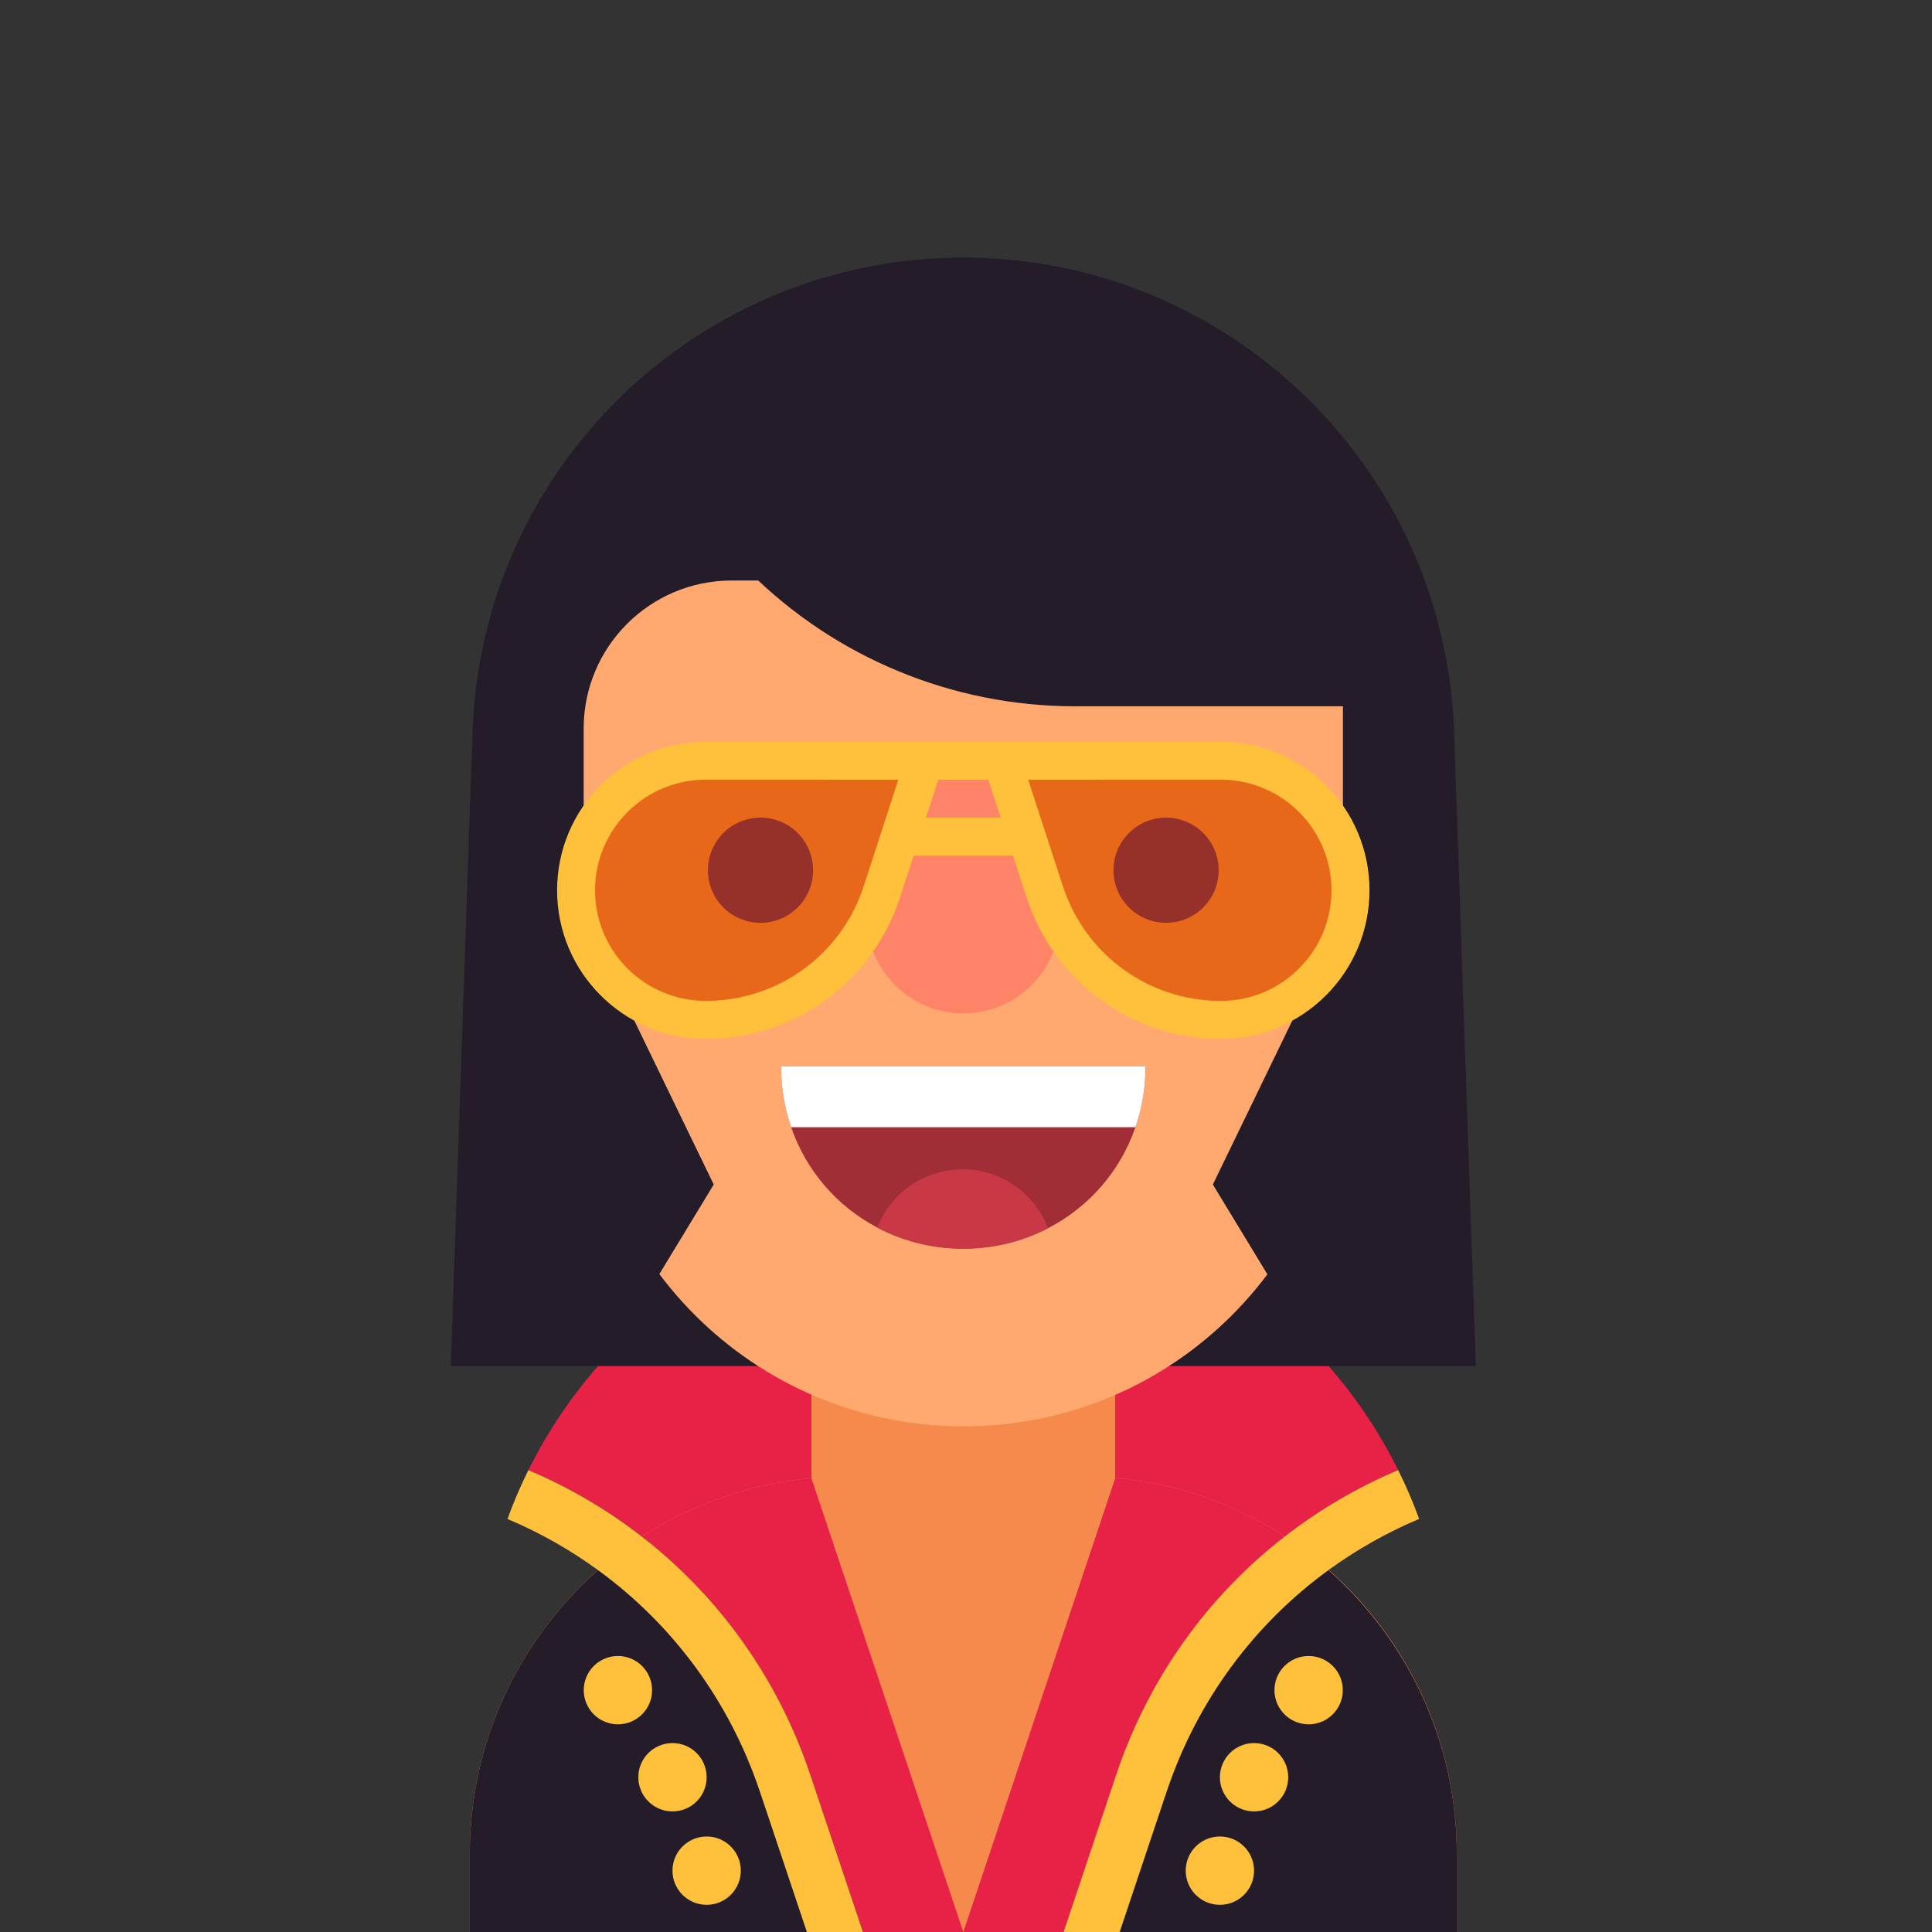 <?xml version="1.0" encoding="UTF-8"?>
<svg width="150px" height="150px" viewBox="0 0 150 150" version="1.1" xmlns="http://www.w3.org/2000/svg" xmlns:xlink="http://www.w3.org/1999/xlink">
    <rect x="0" y="0" width="150" height="150" fill="#333333" stroke="none"/>
    <!-- Generator: Sketch 63.1 (92452) - https://sketch.com -->
    <title>avatar/male/user25</title>
    <desc>Created with Sketch.</desc>
    <g id="avatar/male/user25" stroke="none" stroke-width="1" fill="none" fill-rule="evenodd">
        <g id="Group" transform="translate(35, 20)">
            <path d="M73.554,94.136 C63.185,98.516 55.256,107.052 51.661,117.798 L51.266,118.977 L28.305,118.977 L27.91,117.798 C24.321,107.052 16.392,98.516 6.023,94.142 C12.177,81.722 24.987,73.18 39.789,73.18 C54.59,73.18 67.4,81.716 73.554,94.136" id="Fill-118" fill="#E82247"></path>
            <path d="M78.105,123.958 L78.105,130 L1.472,130 L1.472,123.958 C1.472,115.181 5.339,107.3 11.434,101.906 C12.502,100.956 13.639,100.09 14.836,99.306 C15.367,98.952 15.914,98.622 16.475,98.304 C18.261,97.284 20.182,96.524 22.18,95.899 C24.043,95.315 25.989,94.944 27.999,94.767 L27.999,83.431 L51.578,83.431 L51.578,94.755 C51.619,94.761 51.655,94.761 51.696,94.767 C53.712,94.938 55.657,95.315 57.532,95.899 C59.53,96.524 61.399,97.319 63.185,98.339 C63.715,98.64 64.24,98.958 64.747,99.294 C65.95,100.072 67.087,100.939 68.16,101.888 C74.267,107.275 78.105,115.157 78.105,123.958" id="Fill-119" fill="#F58A4C"></path>
            <path d="M39.789,130 L31.995,130 L27.91,117.798 C25.423,110.353 20.854,103.975 14.836,99.306 C15.367,98.952 15.914,98.622 16.475,98.304 C18.261,97.284 20.182,96.524 22.18,95.899 C24.043,95.315 25.989,94.944 27.999,94.767 L39.789,130" id="Fill-120" fill="#E82247"></path>
            <path d="M31.995,130 L1.472,130 L1.472,123.958 C1.472,115.181 5.339,107.3 11.434,101.906 C12.502,100.956 13.639,100.09 14.836,99.306 C20.854,103.975 25.423,110.353 27.91,117.798 L31.995,130" id="Fill-121" fill="#241C29"></path>
            <path d="M64.747,99.294 C58.722,103.969 54.154,110.353 51.661,117.798 L51.266,118.977 L47.581,130 L39.794,130 L51.584,94.767 L51.696,94.767 C53.712,94.938 55.657,95.315 57.532,95.899 C59.53,96.524 61.399,97.319 63.185,98.339 C63.715,98.64 64.24,98.958 64.747,99.294" id="Fill-122" fill="#E82247"></path>
            <path d="M31.995,130 L27.645,130 L24.002,119.112 C23.984,119.065 23.973,119.024 23.955,118.977 C21.597,112.021 17.211,106.115 11.434,101.906 C9.277,100.332 6.919,98.994 4.402,97.933 C4.868,96.636 5.415,95.368 6.023,94.142 C9.206,95.486 12.166,97.225 14.836,99.306 C20.854,103.975 25.423,110.353 27.91,117.798 L31.995,130" id="Fill-123" fill="#FFC03B"></path>
            <path d="M22.517,125.238 C22.517,126.703 21.329,127.89 19.864,127.89 C18.399,127.89 17.211,126.703 17.211,125.238 C17.211,123.773 18.399,122.585 19.864,122.585 C21.329,122.585 22.517,123.773 22.517,125.238" id="Fill-124" fill="#FFC03B"></path>
            <path d="M19.864,117.986 C19.864,119.45 18.677,120.638 17.211,120.638 C15.747,120.638 14.559,119.45 14.559,117.986 C14.559,116.52 15.747,115.332 17.211,115.332 C18.677,115.332 19.864,116.52 19.864,117.986" id="Fill-125" fill="#FFC03B"></path>
            <path d="M15.627,111.224 C15.627,112.689 14.439,113.876 12.975,113.876 C11.509,113.876 10.322,112.689 10.322,111.224 C10.322,109.759 11.509,108.571 12.975,108.571 C14.439,108.571 15.627,109.759 15.627,111.224" id="Fill-126" fill="#FFC03B"></path>
            <path d="M47.581,130 L78.105,130 L78.105,123.958 C78.105,115.181 74.237,107.3 68.142,101.906 C67.075,100.956 65.938,100.09 64.741,99.306 C58.722,103.975 54.154,110.353 51.666,117.798 L47.581,130" id="Fill-127" fill="#241C29"></path>
            <path d="M57.059,125.238 C57.059,126.703 58.247,127.89 59.712,127.89 C61.177,127.89 62.365,126.703 62.365,125.238 C62.365,123.773 61.177,122.585 59.712,122.585 C58.247,122.585 57.059,123.773 57.059,125.238" id="Fill-128" fill="#FFC03B"></path>
            <path d="M59.712,117.986 C59.712,119.45 60.9,120.638 62.365,120.638 C63.83,120.638 65.018,119.45 65.018,117.986 C65.018,116.52 63.83,115.332 62.365,115.332 C60.9,115.332 59.712,116.52 59.712,117.986" id="Fill-129" fill="#FFC03B"></path>
            <path d="M63.949,111.224 C63.949,112.689 65.137,113.876 66.602,113.876 C68.067,113.876 69.255,112.689 69.255,111.224 C69.255,109.759 68.067,108.571 66.602,108.571 C65.137,108.571 63.949,109.759 63.949,111.224" id="Fill-130" fill="#FFC03B"></path>
            <path d="M75.181,97.927 C72.669,98.988 70.318,100.32 68.16,101.888 C62.372,106.097 57.98,112.009 55.622,118.977 C55.604,119.024 55.592,119.065 55.575,119.112 L51.932,130 L47.581,130 L51.266,118.977 L51.661,117.798 C54.154,110.353 58.722,103.969 64.747,99.294 C67.417,97.219 70.371,95.486 73.554,94.136 C74.167,95.362 74.709,96.63 75.181,97.927" id="Fill-131" fill="#FFC03B"></path>
            <path d="M39.79,0 L39.79,0 C19.241,0 2.39,16.285 1.686,36.821 L-1.70530257e-13,86.064 L79.58,86.064 L77.894,36.821 C77.19,16.285 60.339,0 39.79,0" id="Fill-132" fill="#241C29"></path>
            <path d="M39.828,90.743 L39.809,90.743 C23.521,90.743 10.316,77.538 10.316,61.25 L10.316,36.565 C10.316,30.218 15.461,25.071 21.809,25.071 L69.264,25.071 L69.264,61.307 C69.264,77.564 56.085,90.743 39.828,90.743" id="Fill-133" fill="#FFA870"></path>
            <path d="M53.938,62.799 C53.938,64.463 53.664,66.052 53.155,67.515 C51.971,70.952 49.519,73.735 46.369,75.357 C44.402,76.38 42.162,76.946 39.79,76.946 C37.38,76.946 35.107,76.361 33.117,75.31 C30.009,73.678 27.595,70.919 26.425,67.515 C25.916,66.052 25.642,64.463 25.642,62.799 L53.938,62.799" id="Fill-134" fill="#A12D37"></path>
            <path d="M53.938,62.799 C53.938,64.463 53.664,66.052 53.155,67.515 L26.425,67.515 C25.916,66.052 25.642,64.463 25.642,62.799 L53.938,62.799" id="Fill-135" fill="#FFFFFF"></path>
            <path d="M46.369,75.357 C44.402,76.38 42.162,76.946 39.79,76.946 C37.38,76.946 35.107,76.361 33.117,75.31 C34.145,72.659 36.72,70.787 39.734,70.787 C42.761,70.787 45.35,72.683 46.369,75.357" id="Fill-136" fill="#C93945"></path>
            <path d="M39.79,58.678 L39.79,58.678 C35.652,58.678 32.298,55.323 32.298,51.185 L32.298,40.533 L47.282,40.533 L47.282,51.185 C47.282,55.323 43.928,58.678 39.79,58.678" id="Fill-137" fill="#FF8366"></path>
            <path d="M20.265,21.488 L23.118,24.342 C29.837,31.061 38.95,34.836 48.453,34.836 L69.392,34.836 L69.392,21.488 L20.265,21.488" id="Fill-138" fill="#241C29"></path>
            <polyline id="Fill-139" fill="#241C29" points="20.414 71.966 13.512 83.332 6.61 83.332 6.61 43.481 20.414 71.966"></polyline>
            <polyline id="Fill-140" fill="#241C29" points="59.166 71.966 66.068 83.332 72.97 83.332 72.97 43.481 59.166 71.966"></polyline>
            <path d="M19.79,60.66 L19.79,60.66 C13.418,60.66 8.253,55.495 8.253,49.123 C8.253,42.752 13.418,37.587 19.79,37.587 L38.807,37.587 L34.864,49.713 C32.74,56.241 26.655,60.66 19.79,60.66" id="Fill-141" fill="#FFC03B"></path>
            <path d="M34.748,40.533 L32.06,48.803 C30.327,54.132 25.399,57.71 19.793,57.71 C19.48,57.71 19.168,57.693 18.861,57.657 C16.598,57.415 14.593,56.289 13.202,54.633 C11.953,53.142 11.198,51.214 11.198,49.121 C11.198,44.388 15.053,40.533 19.793,40.533 L34.748,40.533" id="Fill-142" fill="#E8681A"></path>
            <path d="M59.79,60.66 L59.79,60.66 C66.161,60.66 71.327,55.495 71.327,49.123 C71.327,42.752 66.161,37.587 59.79,37.587 L40.773,37.587 L44.717,49.713 C46.84,56.241 52.925,60.66 59.79,60.66" id="Fill-143" fill="#FFC03B"></path>
            <path d="M68.378,49.121 C68.378,53.861 64.528,57.71 59.789,57.71 C58.71,57.71 57.655,57.575 56.647,57.327 C53.705,56.59 51.13,54.845 49.361,52.411 C48.577,51.338 47.952,50.124 47.522,48.803 L44.828,40.533 L59.789,40.533 C60.243,40.533 60.691,40.568 61.127,40.639 C64.228,41.128 66.78,43.274 67.841,46.133 C68.189,47.064 68.378,48.072 68.378,49.121" id="Fill-144" fill="#E8681A"></path>
            <polygon id="Fill-145" fill="#FFC03B" points="28.838 40.534 50.741 40.534 50.741 37.587 28.838 37.587"></polygon>
            <polygon id="Fill-146" fill="#FFC03B" points="34.748 46.429 44.832 46.429 44.832 43.481 34.748 43.481"></polygon>
            <path d="M28.129,47.565 C28.129,49.82 26.301,51.648 24.046,51.648 C21.79,51.648 19.962,49.82 19.962,47.565 C19.962,45.309 21.79,43.481 24.046,43.481 C26.301,43.481 28.129,45.309 28.129,47.565" id="Fill-147" fill="#96302B"></path>
            <path d="M59.617,47.565 C59.617,49.82 57.789,51.648 55.534,51.648 C53.279,51.648 51.451,49.82 51.451,47.565 C51.451,45.309 53.279,43.481 55.534,43.481 C57.789,43.481 59.617,45.309 59.617,47.565" id="Fill-148" fill="#96302B"></path>
        </g>
    </g>
</svg>
